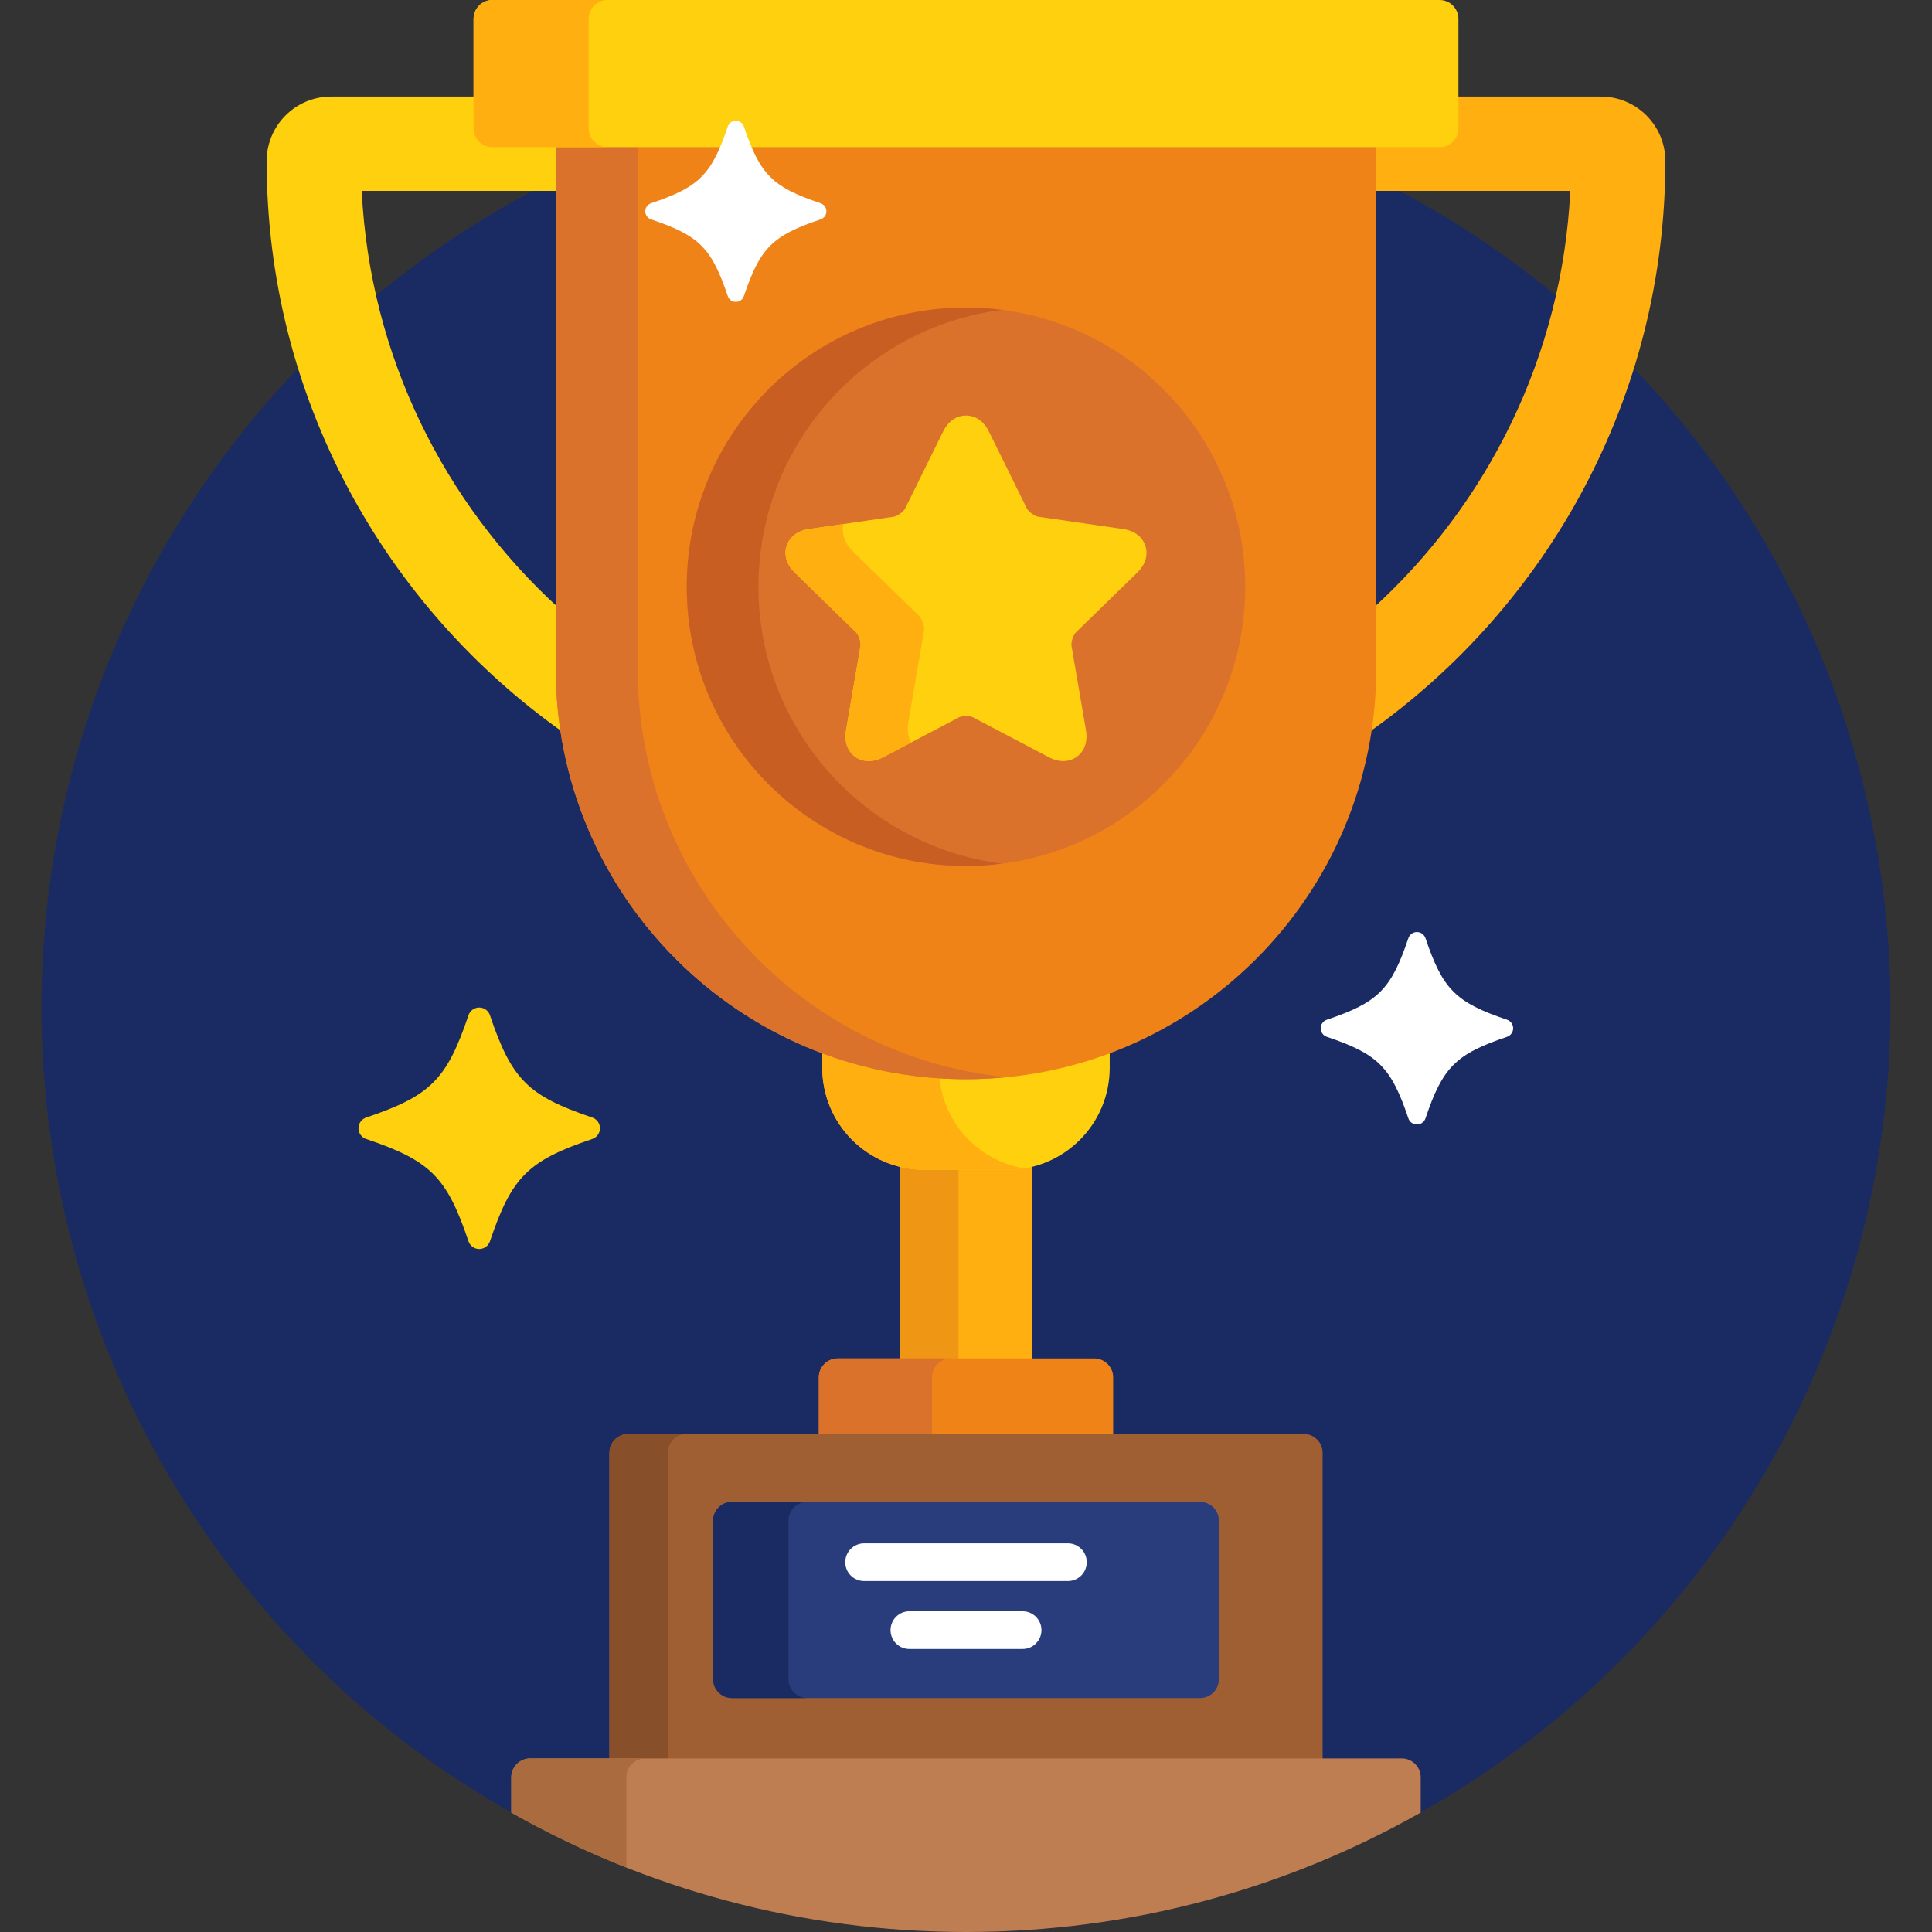 <?xml version="1.0" encoding="iso-8859-1"?>
<!-- Generator: Adobe Illustrator 19.0.0, SVG Export Plug-In . SVG Version: 6.00 Build 0)  -->
<svg version="1.1" id="Capa_1" xmlns="http://www.w3.org/2000/svg" xmlns:xlink="http://www.w3.org/1999/xlink" x="0px" y="0px"
	 viewBox="0 0 512 512" style="enable-background:new 0 0 512 512;" xml:space="preserve">
<rect x="0" y="0" width="512" height="512" fill="#333333" stroke="none"/>
<circle style="fill:#1A2B63;" cx="256" cy="267" r="245"/>
<path style="fill:#FFAF10;" d="M273.5,361.794v-53.615c-2.065,0.506-4.222,0.779-6.443,0.779h-22.114
	c-2.221,0-4.378-0.273-6.443-0.779v53.615H273.5z"/>
<path style="fill:#EF9614;" d="M254,361.794v-52.836h-9.057c-2.221,0-4.378-0.273-6.443-0.779v53.615H254z"/>
<path style="fill:#FFD00D;" d="M256,285.003c-13.403,0-26.239-2.468-38.086-6.961v4.93c0,14.927,12.101,27.028,27.029,27.028h22.114
	c14.928,0,27.029-12.101,27.029-27.028v-4.93C282.238,282.535,269.403,285.003,256,285.003z"/>
<path style="fill:#FFAF10;" d="M248.894,284.763c-10.838-0.71-21.243-3.028-30.979-6.721v4.93c0,14.927,12.101,27.028,27.029,27.028
	h22.114c1.499,0,2.968-0.127,4.4-0.362C259.199,307.63,249.72,297.379,248.894,284.763z"/>
<path style="fill:#EF8318;" d="M295,382v-17c0-2.75-2.25-5-5-5h-68c-2.75,0-5,2.25-5,5v17H295z"/>
<path style="fill:#DB722C;" d="M247,382v-17c0-2.75,2.25-5,5-5h-30c-2.75,0-5,2.25-5,5v17H247z"/>
<path style="fill:#A05F33;" d="M350.5,467v-82c0-2.75-2.25-5-5-5h-179c-2.75,0-5,2.25-5,5v82H350.5z"/>
<path style="fill:#87502A;" d="M177,467v-82c0-2.75,2.25-5,5-5h-15.5c-2.75,0-5,2.25-5,5v82H177z"/>
<path style="fill:#293D7C;" d="M323.022,445c0,2.75-2.25,5-5,5H193.978c-2.75,0-5-2.25-5-5v-42c0-2.75,2.25-5,5-5h124.044
	c2.75,0,5,2.25,5,5V445z"/>
<path style="fill:#1A2B63;" d="M208.955,445v-42c0-2.75,2.25-5,5-5h-19.977c-2.75,0-5,2.25-5,5v42c0,2.75,2.25,5,5,5h19.977
	C211.205,450,208.955,447.75,208.955,445z"/>
<path style="fill:#BF7E52;" d="M371.5,466h-231c-2.75,0-5,2.25-5,5v9.352C171.082,500.491,212.195,512,256,512
	s84.918-11.509,120.5-31.649V471C376.5,468.25,374.25,466,371.5,466z"/>
<path style="fill:#AA6B3F;" d="M166,471c0-2.75,2.25-5,5-5h-30.5c-2.75,0-5,2.25-5,5v9.352c9.769,5.529,19.956,10.403,30.5,14.571
	V471z"/>
<path style="fill:#FFAF10;" d="M424.255,25.591H385.5V34c0,2.206-1.794,4-4,4h-16.781c-0.553,0-1,0.448-1,1v11.591h52.42
	c-2.141,43.803-21.944,83.041-52.42,110.732v15.962c0,5.808-0.469,11.508-1.358,17.069c47.723-33.563,78.971-89.041,78.971-151.686
	C441.332,33.251,433.671,25.591,424.255,25.591z"/>
<path style="fill:#FFD00D;" d="M148.282,177.285v-15.962c-30.475-27.691-50.28-66.929-52.42-110.732h52.42V39c0-0.552-0.448-1-1-1
	H130.5c-2.206,0-4-1.794-4-4v-8.409H87.745c-9.416,0-17.077,7.661-17.077,17.077c0,62.646,31.249,118.124,78.971,151.687
	C148.75,188.793,148.282,183.093,148.282,177.285z"/>
<path style="fill:#EF8318;" d="M147.282,38v139.285c0,60.043,48.675,108.718,108.718,108.718s108.719-48.675,108.719-108.718V38
	H147.282z"/>
<g>
	<path style="fill:#DB722C;" d="M169,177.285V37.003h-21.718v140.282c0,60.043,48.675,108.718,108.718,108.718
		c3.641,0,7.234-0.193,10.782-0.545C211.874,279.973,169,233.636,169,177.285z"/>
	<circle style="fill:#DB722C;" cx="256" cy="155.5" r="74"/>
</g>
<path style="fill:#C95E23;" d="M201,155.499c0-37.648,28.121-68.706,64.5-73.372c-3.112-0.399-6.278-0.628-9.5-0.628
	c-40.869,0-74,33.131-74,74s33.131,74,74,74c3.222,0,6.388-0.229,9.5-0.628C229.121,224.206,201,193.147,201,155.499z"/>
<path style="fill:#FFD00D;" d="M281.756,201.698c-1.223,0.001-2.474-0.331-3.717-0.985l-20.147-10.591
	c-0.304-0.16-0.982-0.347-1.891-0.347c-0.91,0-1.588,0.187-1.894,0.347l-20.145,10.591c-1.244,0.654-2.495,0.985-3.717,0.985
	c-1.856,0-3.517-0.757-4.675-2.131c-1.285-1.523-1.773-3.637-1.376-5.952l3.848-22.432c0.169-0.985-0.454-2.902-1.169-3.6
	l-16.298-15.887c-2.122-2.069-2.891-4.633-2.11-7.035c0.781-2.402,2.91-4.023,5.842-4.449l22.522-3.272
	c0.988-0.144,2.62-1.329,3.062-2.225l10.072-20.41c1.312-2.657,3.512-4.18,6.038-4.18c2.526,0,4.727,1.523,6.037,4.18l10.073,20.41
	c0.442,0.896,2.073,2.082,3.061,2.225l22.523,3.272c2.931,0.426,5.061,2.047,5.841,4.449c0.781,2.402,0.013,4.966-2.108,7.034
	l-16.299,15.888c-0.716,0.697-1.339,2.615-1.17,3.6l3.847,22.432c0.397,2.315-0.091,4.429-1.375,5.952
	C285.272,200.941,283.611,201.698,281.756,201.698z"/>
<path style="fill:#FFAF10;" d="M240.7,191.471l4.169-24.307c0.183-1.067-0.492-3.146-1.267-3.901l-17.661-17.215
	c-2.169-2.115-3.014-4.705-2.395-7.177l-9.241,1.343c-2.932,0.426-5.061,2.047-5.842,4.449c-0.781,2.402-0.012,4.966,2.11,7.035
	l16.298,15.887c0.715,0.697,1.338,2.615,1.169,3.6l-3.848,22.432c-0.396,2.315,0.092,4.429,1.376,5.952
	c1.159,1.374,2.819,2.131,4.675,2.131c1.223,0,2.473-0.331,3.717-0.985l7.471-3.928C240.627,195.285,240.361,193.449,240.7,191.471z
	"/>
<path style="fill:#FFD00D;" d="M386.5,34c0,2.75-2.25,5-5,5h-251c-2.75,0-5-2.25-5-5V5c0-2.75,2.25-5,5-5h251c2.75,0,5,2.25,5,5V34z
	"/>
<path style="fill:#FFAF10;" d="M156,34V5c0-2.75,2.25-5,5-5h-30.5c-2.75,0-5,2.25-5,5v29c0,2.75,2.25,5,5,5H161
	C158.25,39,156,36.75,156,34z"/>
<path style="fill:#FFD00D;" d="M127,331c-1.287,0-2.431-0.821-2.842-2.04c-5.756-17.054-10.064-21.362-27.117-27.117
	C95.821,301.431,95,300.287,95,299s0.821-2.431,2.04-2.842c17.053-5.755,21.361-10.064,27.117-27.117
	c0.412-1.219,1.555-2.04,2.842-2.04c1.287,0,2.431,0.821,2.842,2.04c5.756,17.053,10.064,21.362,27.117,27.117
	c1.219,0.412,2.041,1.555,2.041,2.842s-0.821,2.431-2.041,2.843c-17.053,5.755-21.361,10.063-27.117,27.117
	C129.431,330.179,128.287,331,127,331z"/>
<g>
	<path style="fill:#FFFFFF;" d="M375.5,298c-1.025,0-1.938-0.654-2.266-1.625c-4.586-13.59-8.02-17.023-21.609-21.609
		c-0.97-0.329-1.625-1.24-1.625-2.266c0-1.025,0.655-1.937,1.625-2.265c13.59-4.586,17.023-8.02,21.609-21.609
		c0.328-0.972,1.24-1.626,2.266-1.626s1.936,0.654,2.266,1.626c4.586,13.589,8.02,17.022,21.609,21.609
		c0.97,0.328,1.625,1.24,1.625,2.265c0,1.026-0.655,1.937-1.625,2.266c-13.59,4.587-17.023,8.019-21.609,21.609
		C377.436,297.346,376.525,298,375.5,298z"/>
	<path style="fill:#FFFFFF;" d="M283,419h-54c-2.761,0-5-2.239-5-5s2.239-5,5-5h54c2.762,0,5,2.239,5,5S285.762,419,283,419z"/>
	<path style="fill:#FFFFFF;" d="M271,437h-30c-2.761,0-5-2.239-5-5s2.239-5,5-5h30c2.762,0,5,2.239,5,5S273.762,437,271,437z"/>
	<path style="fill:#FFFFFF;" d="M195,80c-0.965,0-1.823-0.616-2.132-1.53c-4.317-12.79-7.548-16.021-20.338-20.338
		C171.616,57.823,171,56.965,171,56s0.616-1.823,1.53-2.132c12.79-4.316,16.021-7.548,20.338-20.338
		C193.177,32.616,194.035,32,195,32s1.823,0.616,2.132,1.53c4.317,12.79,7.548,16.021,20.338,20.338
		C218.384,54.177,219,55.035,219,56s-0.616,1.823-1.53,2.132c-12.79,4.317-16.021,7.548-20.338,20.338
		C196.823,79.384,195.965,80,195,80z"/>
</g>
<g>
</g>
<g>
</g>
<g>
</g>
<g>
</g>
<g>
</g>
<g>
</g>
<g>
</g>
<g>
</g>
<g>
</g>
<g>
</g>
<g>
</g>
<g>
</g>
<g>
</g>
<g>
</g>
<g>
</g>
</svg>
